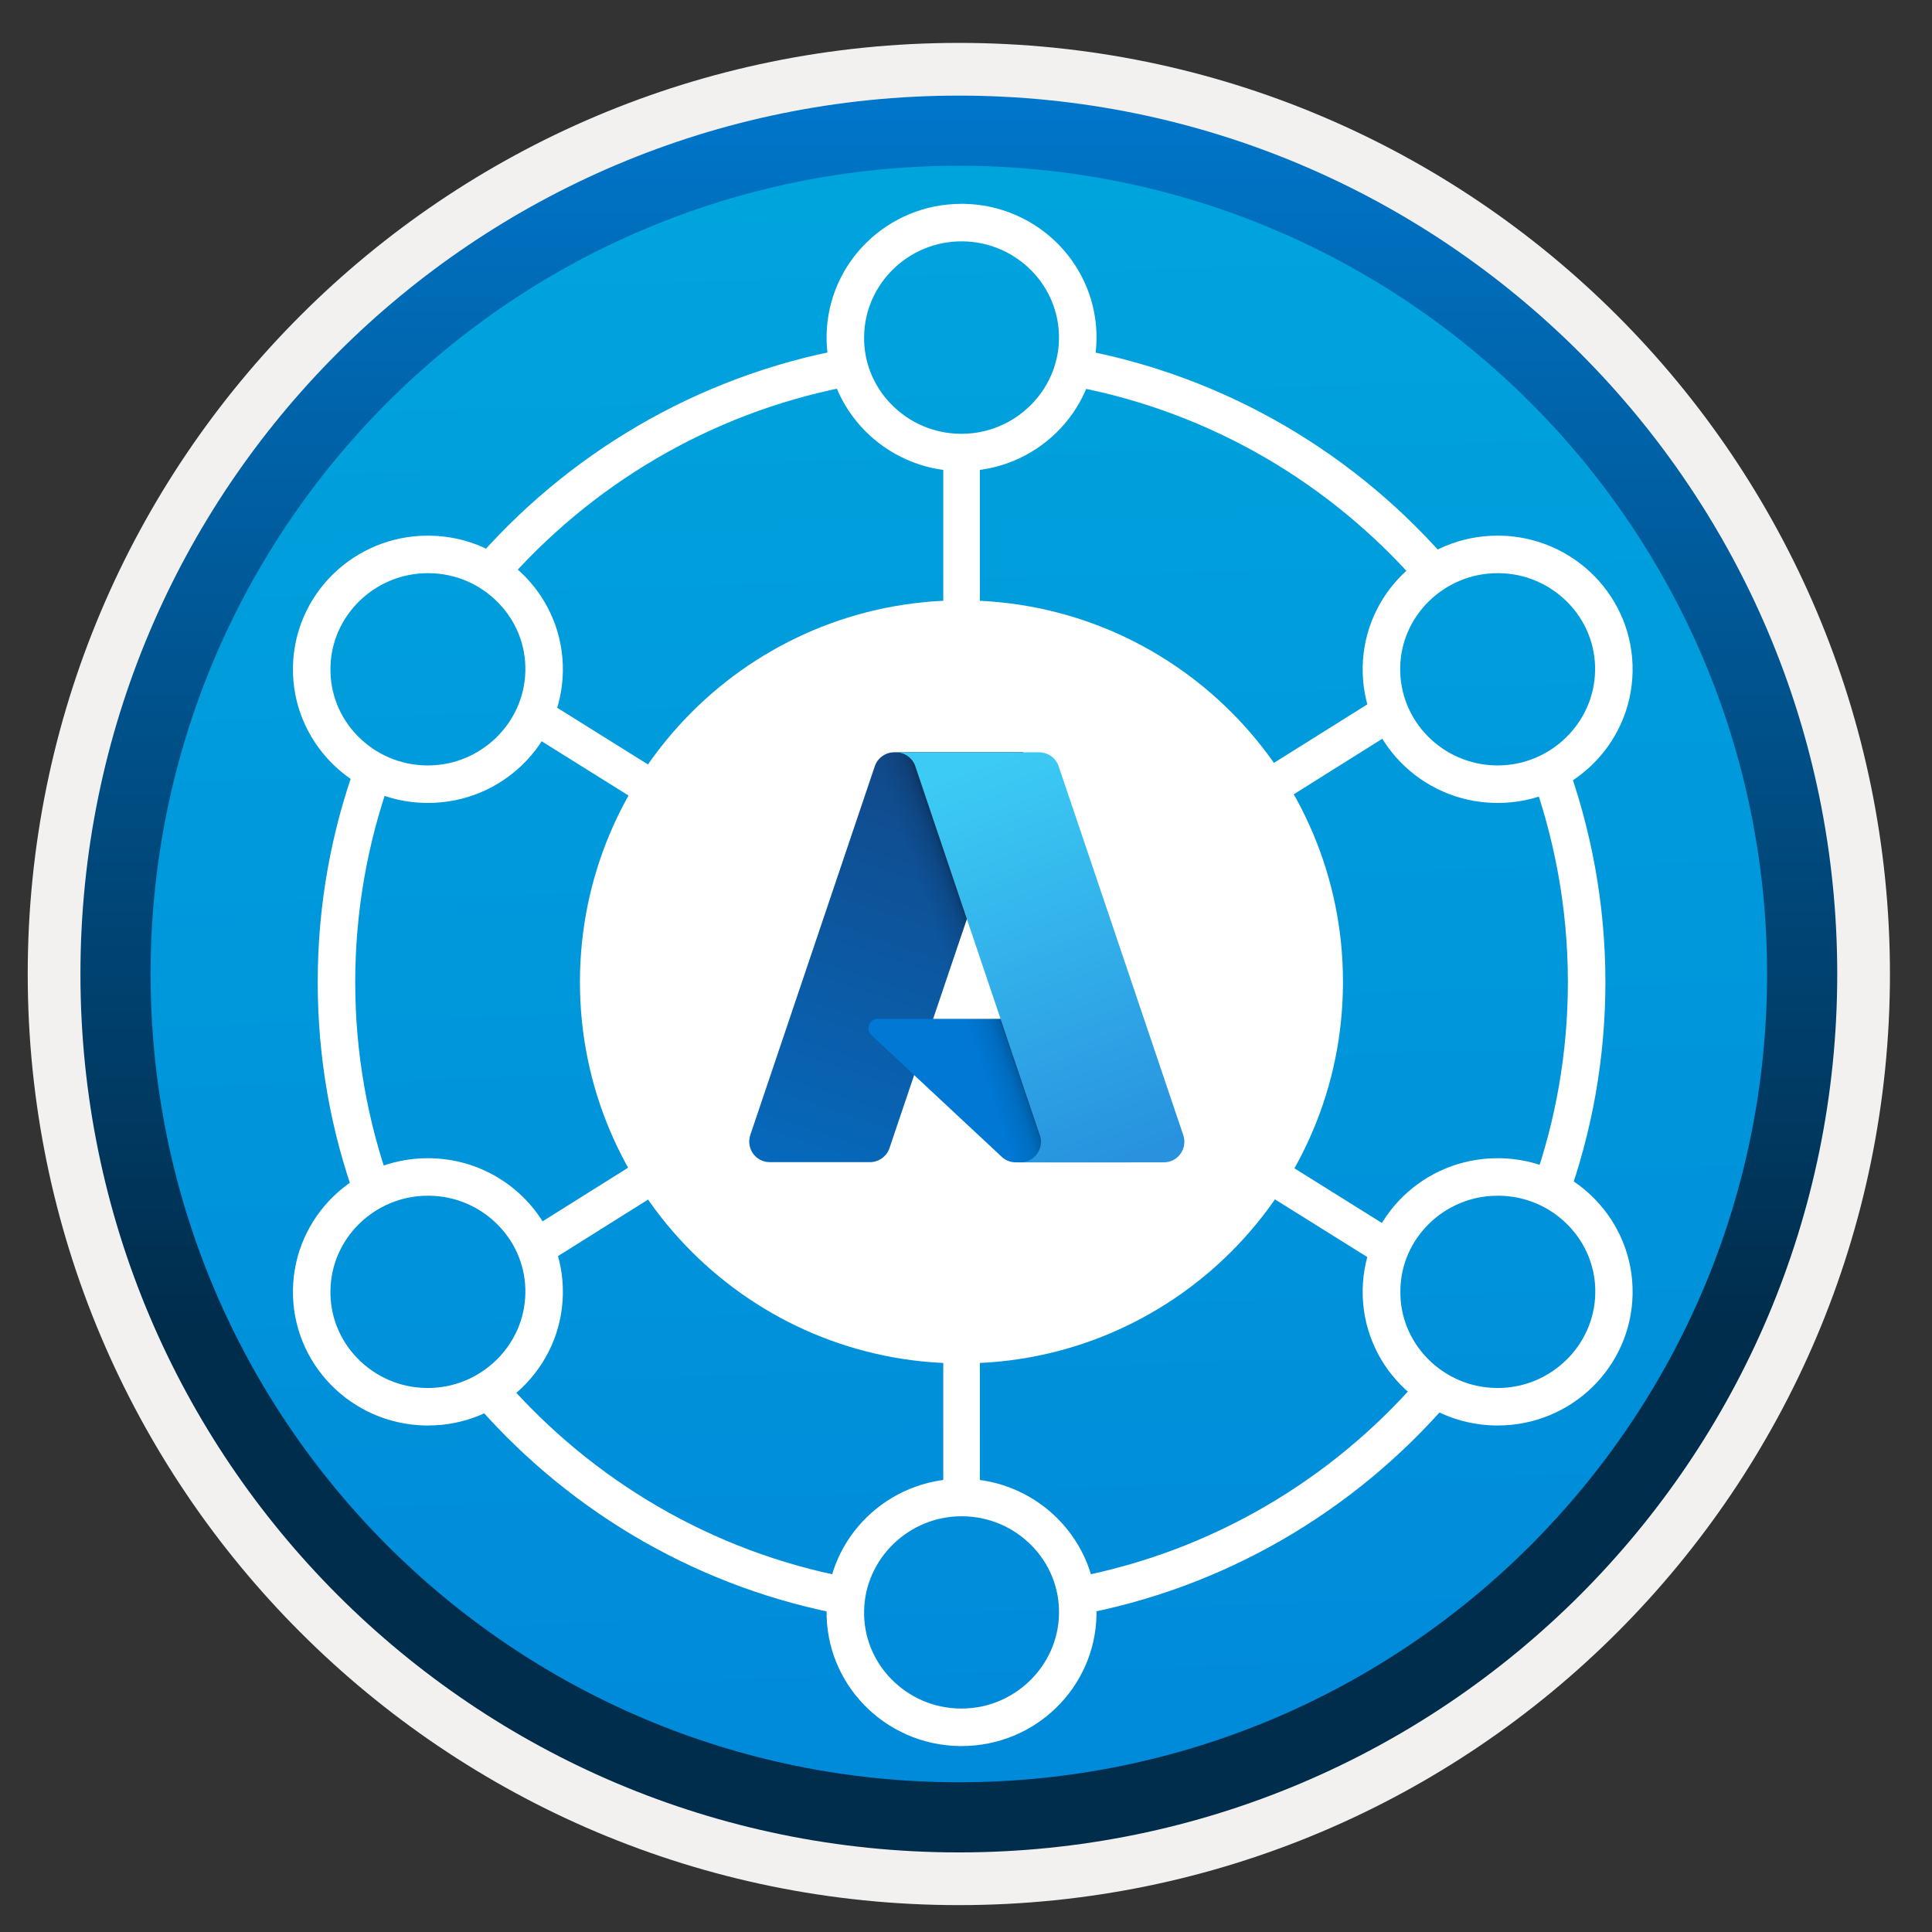 <svg width="103" height="103" viewBox="0 0 103 103" fill="none" xmlns="http://www.w3.org/2000/svg">
<rect x="0" y="0" width="103" height="103" fill="#333333" stroke="none"/>
<path d="M51.118 98.737C25.268 98.737 4.308 77.787 4.308 51.927C4.308 26.067 25.268 5.117 51.118 5.117C76.968 5.117 97.928 26.077 97.928 51.927C97.928 77.777 76.968 98.737 51.118 98.737Z" fill="url(#paint0_linear)"/>
<path fill-rule="evenodd" clip-rule="evenodd" d="M97.018 51.927C97.018 77.277 76.468 97.827 51.118 97.827C25.768 97.827 5.218 77.277 5.218 51.927C5.218 26.577 25.768 6.027 51.118 6.027C76.468 6.027 97.018 26.577 97.018 51.927ZM51.118 2.287C78.538 2.287 100.758 24.507 100.758 51.927C100.758 79.347 78.528 101.567 51.118 101.567C23.698 101.567 1.478 79.337 1.478 51.927C1.478 24.507 23.698 2.287 51.118 2.287Z" fill="#F2F1F0"/>
<path fill-rule="evenodd" clip-rule="evenodd" d="M94.208 51.927C94.208 75.727 74.918 95.017 51.118 95.017C27.318 95.017 8.028 75.727 8.028 51.927C8.028 28.127 27.318 8.837 51.118 8.837C74.918 8.837 94.208 28.127 94.208 51.927ZM51.118 5.097C76.978 5.097 97.948 26.067 97.948 51.927C97.948 77.787 76.978 98.757 51.118 98.757C25.258 98.757 4.288 77.787 4.288 51.927C4.288 26.067 25.248 5.097 51.118 5.097Z" fill="url(#paint1_linear)"/>
<path d="M52.238 24.527H50.288V79.577H52.238V24.527Z" fill="white"/>
<path d="M73.518 67.407L74.548 65.747L29.008 37.297L27.978 38.957L73.518 67.407Z" fill="white"/>
<path d="M73.268 37.317L73.768 39.337L29.428 67.167L28.758 65.217L73.268 37.317Z" fill="white"/>
<path d="M22.808 30.557H22.898C24.288 30.577 25.588 31.137 26.558 32.127C27.518 33.107 28.038 34.407 28.008 35.767C27.958 38.547 25.628 40.807 22.818 40.807H22.728C21.338 40.787 20.038 40.227 19.068 39.237C18.108 38.257 17.588 36.957 17.618 35.597C17.658 32.817 19.988 30.557 22.808 30.557ZM22.808 28.557C18.888 28.557 15.688 31.667 15.618 35.557C15.548 39.497 18.718 42.737 22.688 42.807C22.728 42.807 22.778 42.807 22.818 42.807C26.738 42.807 29.938 39.697 30.008 35.807C30.078 31.867 26.908 28.627 22.938 28.557C22.888 28.557 22.848 28.557 22.808 28.557Z" fill="white"/>
<path d="M79.838 30.557H79.928C81.318 30.577 82.618 31.137 83.588 32.127C84.548 33.107 85.068 34.407 85.038 35.767C84.988 38.547 82.658 40.807 79.848 40.807H79.758C76.888 40.757 74.598 38.417 74.648 35.587C74.688 32.817 77.018 30.557 79.838 30.557ZM79.838 28.557C75.918 28.557 72.718 31.667 72.648 35.557C72.578 39.497 75.748 42.737 79.718 42.807C79.758 42.807 79.808 42.807 79.848 42.807C83.768 42.807 86.968 39.697 87.038 35.807C87.108 31.867 83.938 28.627 79.968 28.557C79.928 28.557 79.878 28.557 79.838 28.557Z" fill="white"/>
<path d="M51.258 12.867H51.348C54.218 12.917 56.508 15.257 56.458 18.087C56.408 20.867 54.078 23.127 51.268 23.127H51.178C49.788 23.107 48.488 22.547 47.518 21.557C46.558 20.577 46.038 19.277 46.068 17.917C46.118 15.127 48.438 12.867 51.258 12.867ZM51.258 10.867C47.338 10.867 44.138 13.977 44.068 17.867C43.998 21.797 47.168 25.047 51.138 25.117C51.178 25.117 51.228 25.117 51.268 25.117C55.188 25.117 58.388 22.007 58.458 18.117C58.528 14.177 55.358 10.937 51.388 10.867C51.348 10.867 51.298 10.867 51.258 10.867Z" fill="white"/>
<path d="M79.838 63.747H79.938C81.328 63.767 82.628 64.327 83.598 65.317C84.558 66.297 85.078 67.597 85.048 68.957C84.998 71.737 82.668 73.997 79.858 73.997H79.768C78.378 73.977 77.078 73.417 76.108 72.427C75.148 71.447 74.628 70.147 74.658 68.787C74.688 66.007 77.018 63.747 79.838 63.747ZM79.838 61.747C75.918 61.747 72.718 64.857 72.648 68.747C72.578 72.687 75.748 75.927 79.718 75.997C79.758 75.997 79.808 75.997 79.848 75.997C83.768 75.997 86.968 72.887 87.038 68.997C87.108 65.057 83.938 61.817 79.968 61.747C79.918 61.747 79.878 61.747 79.838 61.747Z" fill="white"/>
<path d="M22.808 63.747H22.898C24.288 63.767 25.588 64.327 26.558 65.317C27.518 66.297 28.038 67.597 28.008 68.957C27.958 71.737 25.628 73.997 22.818 73.997H22.728C21.338 73.977 20.038 73.417 19.068 72.427C18.108 71.447 17.588 70.147 17.618 68.787C17.658 66.007 19.988 63.747 22.808 63.747ZM22.808 61.747C18.888 61.747 15.688 64.857 15.618 68.747C15.548 72.687 18.718 75.927 22.688 75.997C22.728 75.997 22.778 75.997 22.818 75.997C26.738 75.997 29.938 72.887 30.008 68.997C30.078 65.057 26.908 61.817 22.938 61.747C22.888 61.747 22.848 61.747 22.808 61.747Z" fill="white"/>
<path d="M51.258 80.837H51.348C52.738 80.857 54.038 81.417 55.008 82.407C55.968 83.387 56.488 84.687 56.458 86.047C56.408 88.827 54.078 91.087 51.268 91.087H51.178C49.788 91.067 48.488 90.507 47.518 89.517C46.558 88.537 46.038 87.237 46.068 85.877C46.118 83.097 48.448 80.837 51.258 80.837ZM51.258 78.837C47.338 78.837 44.138 81.947 44.068 85.837C43.998 89.777 47.168 93.017 51.138 93.087C51.178 93.087 51.228 93.087 51.268 93.087C55.188 93.087 58.388 89.977 58.458 86.087C58.528 82.157 55.358 78.907 51.388 78.837C51.348 78.837 51.298 78.837 51.258 78.837Z" fill="white"/>
<path d="M51.258 32.007C62.498 32.007 71.598 41.117 71.598 52.347C71.598 63.587 62.488 72.687 51.258 72.687C40.028 72.687 30.918 63.587 30.918 52.357C30.918 41.117 40.028 32.007 51.258 32.007Z" fill="white"/>
<path d="M45.038 20.637V18.607C37.128 20.067 30.158 24.237 25.138 30.127L26.808 31.257C31.448 25.887 37.818 22.057 45.038 20.637Z" fill="white"/>
<path d="M26.918 73.577L25.518 75.017C30.538 80.717 37.408 84.737 45.188 86.127V84.097C37.948 82.717 31.578 78.917 26.918 73.577Z" fill="white"/>
<path d="M18.938 52.357C18.938 48.557 19.608 44.897 20.818 41.507C20.168 41.187 19.538 40.887 19.008 40.627C17.668 44.287 16.938 48.237 16.938 52.357C16.938 56.427 17.648 60.327 18.958 63.947L20.808 63.177C19.598 59.787 18.938 56.147 18.938 52.357Z" fill="white"/>
<path d="M75.568 31.087C76.128 30.827 76.778 30.527 77.458 30.217C72.408 24.257 65.368 20.037 57.378 18.597V20.627C64.568 22.007 70.918 25.777 75.568 31.087Z" fill="white"/>
<path d="M83.588 52.357C83.588 56.117 82.938 59.737 81.748 63.097C82.278 63.357 82.908 63.667 83.558 63.987C84.868 60.357 85.588 56.437 85.588 52.357C85.588 48.177 84.828 44.167 83.458 40.447L81.578 41.117C82.868 44.627 83.588 48.407 83.588 52.357Z" fill="white"/>
<path d="M57.368 84.087V86.117C65.238 84.697 72.178 80.587 77.208 74.777L75.568 73.617C70.928 78.927 64.568 82.707 57.368 84.087Z" fill="white"/>
<path d="M46.638 40.847C46.788 40.407 47.208 40.107 47.678 40.107H54.548L47.418 61.217C47.268 61.657 46.848 61.957 46.378 61.957H41.038C40.288 61.957 39.768 61.227 39.998 60.517L46.638 40.847Z" fill="url(#paint2_linear)"/>
<path d="M57.618 54.317H46.798C46.348 54.317 46.128 54.877 46.458 55.187L53.408 61.677C53.608 61.867 53.878 61.967 54.158 61.967H60.288L57.618 54.317Z" fill="#0078D4"/>
<path d="M54.548 40.097H46.898L39.518 61.967H47.168L48.738 57.307L53.728 61.967H60.288L57.628 54.317H49.758L54.548 40.097Z" fill="url(#paint3_linear)"/>
<path d="M56.438 40.847C56.288 40.407 55.867 40.107 55.398 40.107H47.718H47.758C48.227 40.107 48.648 40.407 48.797 40.847L55.438 60.527C55.678 61.237 55.148 61.967 54.398 61.967H54.278H62.047C62.797 61.967 63.318 61.237 63.087 60.527L56.438 40.847Z" fill="url(#paint4_linear)"/>
<defs>
<linearGradient id="paint0_linear" x1="49.347" y1="-12.866" x2="53.33" y2="132.903" gradientUnits="userSpaceOnUse">
<stop stop-color="#00ABDE"/>
<stop offset="1" stop-color="#007ED8"/>
</linearGradient>
<linearGradient id="paint1_linear" x1="51.118" y1="-1.565" x2="51.118" y2="100.199" gradientUnits="userSpaceOnUse">
<stop stop-color="#007ED8"/>
<stop offset="0.707" stop-color="#002D4C"/>
</linearGradient>
<linearGradient id="paint2_linear" x1="50.182" y1="41.721" x2="43.051" y2="62.788" gradientUnits="userSpaceOnUse">
<stop stop-color="#114A8B"/>
<stop offset="1" stop-color="#0669BC"/>
</linearGradient>
<linearGradient id="paint3_linear" x1="52.358" y1="51.453" x2="50.667" y2="52.03" gradientUnits="userSpaceOnUse">
<stop stop-opacity="0.3"/>
<stop offset="0.071" stop-opacity="0.2"/>
<stop offset="0.321" stop-opacity="0.1"/>
<stop offset="0.623" stop-opacity="0.05"/>
<stop offset="1" stop-opacity="0"/>
</linearGradient>
<linearGradient id="paint4_linear" x1="51.489" y1="41.106" x2="59.317" y2="61.961" gradientUnits="userSpaceOnUse">
<stop stop-color="#3CCBF4"/>
<stop offset="1" stop-color="#2892DF"/>
</linearGradient>
</defs>
</svg>
